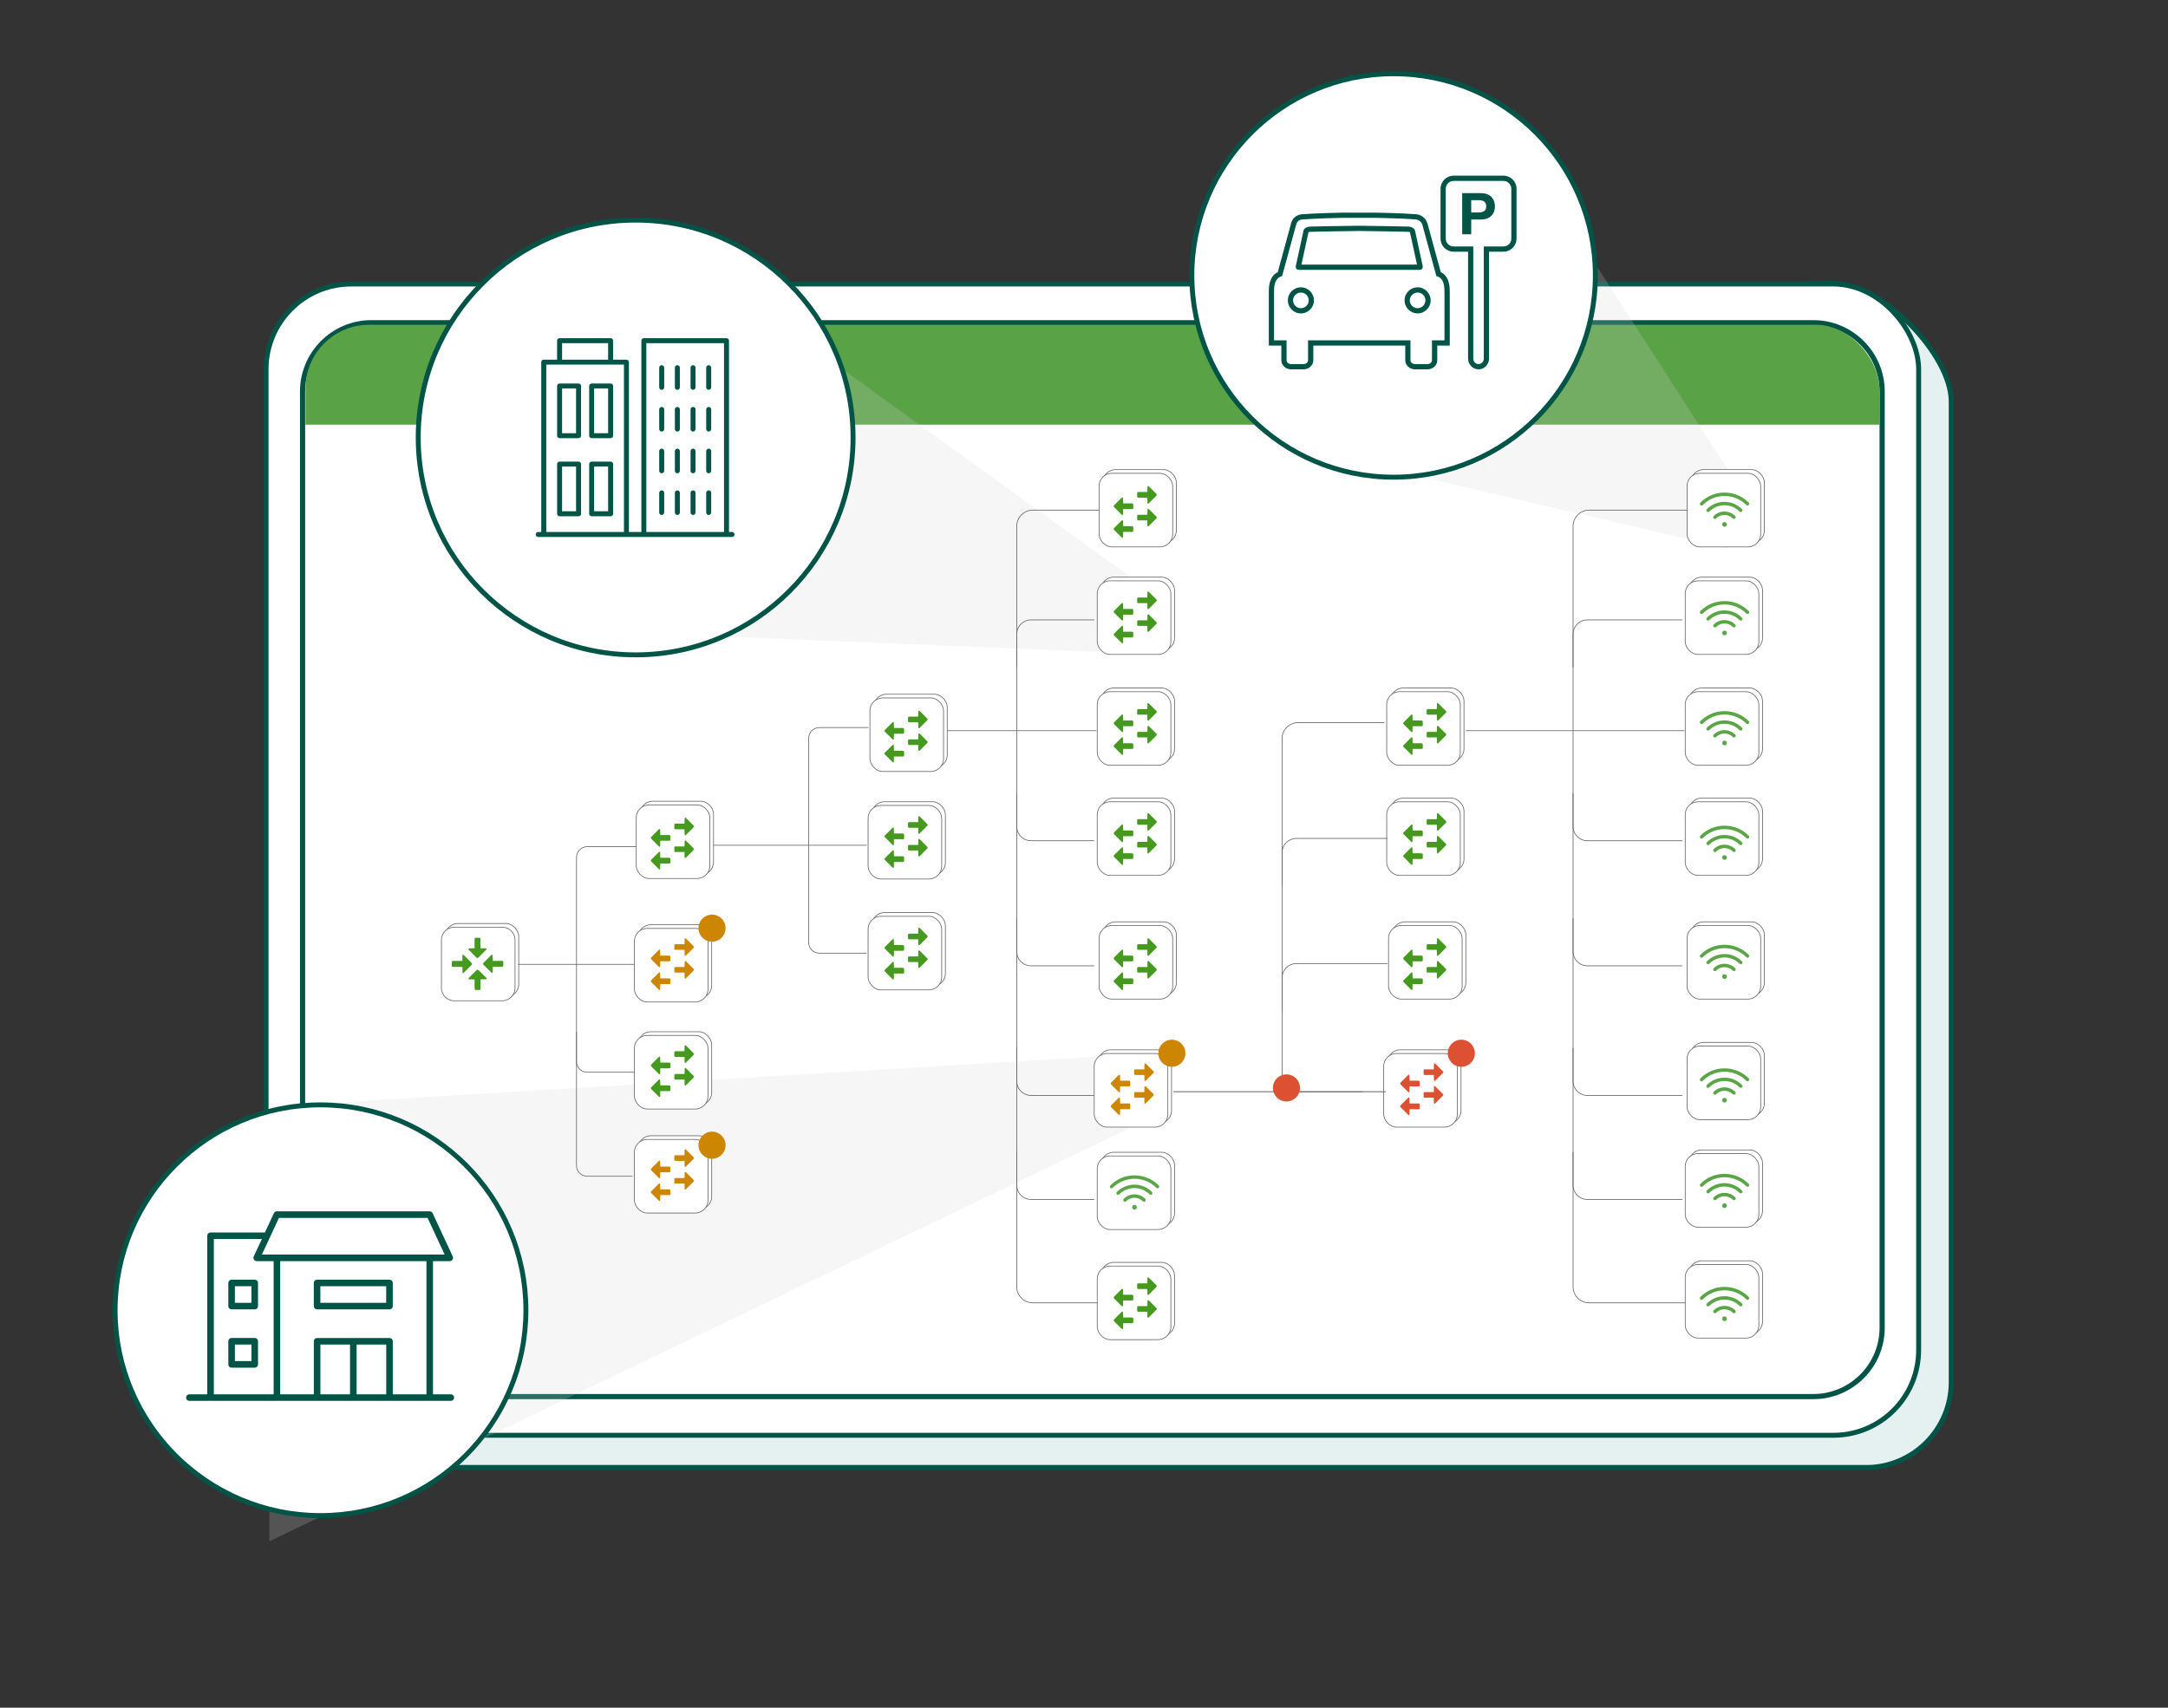 <?xml version="1.0" encoding="UTF-8"?> <svg xmlns="http://www.w3.org/2000/svg" xmlns:xlink="http://www.w3.org/1999/xlink" id="Layer_1" data-name="Layer 1" viewBox="0 0 660 520"><rect x="0" y="0" width="660" height="520" fill="#333333" stroke="none"/><defs><style> .cls-1 { fill: #d2d2d2; opacity: .21; } .cls-1, .cls-2, .cls-3, .cls-4, .cls-5, .cls-6, .cls-7, .cls-8 { stroke-width: 0px; } .cls-9 { clip-path: url(#clippath); } .cls-2, .cls-10, .cls-11 { fill: none; } .cls-12 { stroke-width: .27px; } .cls-12, .cls-13, .cls-14, .cls-15, .cls-11 { stroke-miterlimit: 10; } .cls-12, .cls-13, .cls-15 { fill: #fff; } .cls-12, .cls-13, .cls-11 { stroke: #666; } .cls-10 { stroke-linecap: round; stroke-linejoin: round; stroke-width: 2px; } .cls-10, .cls-14, .cls-15 { stroke: #025546; } .cls-13, .cls-11 { stroke-width: .22px; } .cls-14 { fill: #e5f1f1; } .cls-14, .cls-15 { stroke-width: 1.5px; } .cls-3 { fill: #5aa646; } .cls-4 { fill: #5aa246; } .cls-5 { fill: #44991e; } .cls-6 { fill: #cc8602; } .cls-7 { fill: #db5131; } .cls-8 { fill: #025546; } </style><clipPath id="clippath"><rect class="cls-2" x="93" y="98.89" width="479.1" height="324.74" rx="19.39" ry="19.39"></rect></clipPath></defs><path class="cls-14" d="m568.04,446.83H116.87c-14.34,0-35.63-21.18-35.63-35.51l9.67-289.08c0-14.34,11.62-25.96,25.96-25.96l441.6-9.98c14.34,0,35.53,21.61,35.53,35.95v298.64c0,14.34-11.62,25.96-25.96,25.96h0Z"></path><rect class="cls-15" x="81" y="86.48" width="503.09" height="350.56" rx="25.96" ry="25.96"></rect><path class="cls-8" d="m113.06,426.04c-11.99,0-21.74-9.75-21.74-21.74V119.22c0-11.99,9.75-21.74,21.74-21.74h438.97c11.99,0,21.74,9.75,21.74,21.74v285.08c0,11.99-9.75,21.74-21.74,21.74H113.06Zm0-326.97c-11.11,0-20.16,9.04-20.16,20.16v285.08c0,11.11,9.04,20.16,20.16,20.16h438.97c11.11,0,20.16-9.04,20.16-20.16V119.22c0-11.11-9.04-20.16-20.16-20.16H113.06Z"></path><g class="cls-9"><rect class="cls-4" x="90.24" y="95.41" width="484.7" height="33.9"></rect></g><polygon class="cls-1" points="346 321 82 336.93 82 469.32 345 343 346 321"></polygon><polygon class="cls-1" points="346 177 194.61 67.76 194.61 192.74 346 199 346 177"></polygon><polyline class="cls-1" points="526 143 454.62 32.2 413.51 140.74 526 167"></polyline><g><circle class="cls-15" cx="424.25" cy="83.88" r="61.42"></circle><g><path class="cls-8" d="m395.74,82.18h36.1c1.22,0,1.28-.51,1.28-1.13l-2.38-10.93c-.25-.62-.99-1.13-2.21-1.13,0,0-11.11-.25-14.75-.25s-14.72.25-14.72.25c-1.22,0-2,.54-2.21,1.13l-2.38,10.93c0,.63.06,1.13,1.28,1.13Zm2.61-11.46c.11-.06.33-.14.7-.14.15,0,11.14-.25,14.72-.25s14.61.25,14.72.25c.42,0,.65.08.74.14l2.15,9.86h-35.19l2.15-9.86Z"></path><path class="cls-8" d="m396.03,87.49c-2.19,0-3.97,1.78-3.97,3.97s1.78,3.97,3.97,3.97,3.97-1.78,3.97-3.97-1.78-3.97-3.97-3.97Zm0,6.35c-1.31,0-2.38-1.07-2.38-2.38s1.07-2.38,2.38-2.38,2.38,1.07,2.38,2.38-1.07,2.38-2.38,2.38Z"></path><path class="cls-8" d="m438.61,82.86l-4.05-14.83v-.04s-.03-.04-.03-.04c-.57-1.71-2.03-2.73-3.91-2.75-.53-.04-4.76-.32-11.34-.44h-10.94c-6.6.12-10.84.4-11.37.44-2.8.02-3.67,1.8-3.94,2.86l-4.04,14.81c-1.81.85-2.73,2.79-2.73,5.8v16.56h3.81v4.47c0,1.52,1.35,2.77,3,2.77h3.74c1.65,0,3-1.24,3-2.77v-4.47h27.99v4.47c0,1.52,1.35,2.77,3,2.77h3.74c1.65,0,3-1.24,3-2.77v-4.47h3.81v-16.56c0-3.01-.92-4.95-2.73-5.8Zm1.13,6.74v14.02h-3.81v6.07c0,.65-.63,1.17-1.4,1.17h-3.74c-.78,0-1.4-.52-1.4-1.17v-6.07h-31.18v6.07c0,.65-.63,1.17-1.4,1.17h-3.74c-.78,0-1.4-.52-1.4-1.17v-6.07h-3.81v-14.97c0-2.25.52-4.12,2.45-4.57l4.27-15.64c.3-1.17,1.1-1.66,2.45-1.66,0,0,4.26-.31,11.31-.44h0s10.91,0,10.91,0c7.04.12,11.31.44,11.31.44,1.36,0,2.14.73,2.45,1.66l4.27,15.64c1.94.45,2.45,2.32,2.45,4.57v.94Z"></path><path class="cls-8" d="m431.56,87.49c-2.19,0-3.97,1.78-3.97,3.97s1.78,3.97,3.97,3.97,3.97-1.78,3.97-3.97-1.78-3.97-3.97-3.97Zm0,6.35c-1.31,0-2.38-1.07-2.38-2.38s1.07-2.38,2.38-2.38,2.38,1.07,2.38,2.38-1.07,2.38-2.38,2.38Z"></path><path class="cls-8" d="m457.7,53.49h-15.17c-2.2,0-3.99,1.79-3.99,3.99v15.17c0,2.2,1.79,3.99,3.99,3.99h4.39v32.55c0,1.8,1.43,3.27,3.19,3.27s3.19-1.47,3.19-3.27v-32.55h4.39c2.2,0,3.99-1.79,3.99-3.99v-15.17c0-2.2-1.79-3.99-3.99-3.99Zm2.39,19.16c0,1.32-1.07,2.39-2.39,2.39h-5.99v34.15c0,.92-.72,1.67-1.6,1.67s-1.6-.75-1.6-1.67v-34.15h-5.99c-1.32,0-2.39-1.07-2.39-2.39v-15.17c0-1.32,1.07-2.39,2.39-2.39h15.17c1.32,0,2.39,1.07,2.39,2.39v15.17Z"></path><path class="cls-8" d="m454.09,60.02c-.35-.38-.8-.68-1.36-.89-.55-.22-1.21-.32-1.95-.32h-5.65v12.52h2.75v-4.49h2.89c.75,0,1.4-.11,1.95-.32.55-.22,1.01-.51,1.36-.89.35-.38.61-.81.77-1.29.16-.48.25-.98.25-1.51s-.08-1.03-.25-1.51c-.16-.48-.42-.91-.77-1.29Zm-1.83,3.75c-.12.25-.3.44-.53.57-.23.13-.48.23-.76.28-.28.05-.6.08-.95.08h-2.14v-3.75h2.14c.35,0,.67.02.95.07.28.05.54.14.76.28.23.14.4.33.53.58.12.25.18.56.18.95s-.06.7-.18.95Z"></path></g></g><g><circle class="cls-15" cx="97.57" cy="398.96" r="62.53"></circle><path id="lines-gray" class="cls-10" d="m118.58,425.56v-17.14h-22.04v17.14m11.02-17.14v17.14m-23.26-42.55v42.55m-20.2,0v-49.28h16.83m49.89,49.28v-42.55m-73.16,42.55h79.58m-.31-42.55l-6.12-13.16h-46.53l-6.12,13.16h58.77Zm-59.38,7.65h-7.04v7.04h7.04v-7.04Zm41.02,0h-22.04v7.04h22.04s0-7.04,0-7.04Zm-41.02,17.75h-7.04v7.04h7.04v-7.04Z"></path></g><g><circle class="cls-15" cx="193.51" cy="133.21" r="66.19"></circle><path class="cls-8" d="m222.86,161.99h-.93v-58.25c0-.42-.34-.76-.76-.76h-25.16c-.42,0-.76.34-.76.76v58.25h-3.79v-51.71c0-.42-.34-.76-.76-.76h-4.06v-5.79c0-.42-.34-.76-.76-.76h-15.53c-.42,0-.76.34-.76.76v5.79h-4.06c-.42,0-.76.34-.76.76v51.71h-.93c-.42,0-.76.34-.76.76s.34.76.76.76h59.01c.42,0,.76-.34.76-.76s-.34-.76-.76-.76Zm-26.1-57.5h23.65v57.5h-23.65v-57.5Zm-25.65,0h14.02v5.03h-14.02v-5.03Zm-4.81,6.54h23.65v50.96h-23.65v-50.96Z"></path><path class="cls-8" d="m176.13,116.78h-5.77c-.42,0-.76.34-.76.76v15.13c0,.42.34.76.76.76h5.77c.42,0,.76-.34.76-.76v-15.13c0-.42-.34-.76-.76-.76Zm-.76,15.13h-4.26v-13.62h4.26v13.62Z"></path><path class="cls-8" d="m185.89,116.78h-5.77c-.42,0-.76.34-.76.76v15.13c0,.42.34.76.76.76h5.77c.42,0,.76-.34.76-.76v-15.13c0-.42-.34-.76-.76-.76Zm-.76,15.13h-4.26v-13.62h4.26v13.62Z"></path><path class="cls-8" d="m176.13,140.55h-5.77c-.42,0-.76.34-.76.76v15.13c0,.42.34.76.76.76h5.77c.42,0,.76-.34.76-.76v-15.13c0-.42-.34-.76-.76-.76Zm-.76,15.13h-4.26v-13.62h4.26v13.62Z"></path><path class="cls-8" d="m185.89,140.55h-5.77c-.42,0-.76.34-.76.76v15.13c0,.42.34.76.76.76h5.77c.42,0,.76-.34.76-.76v-15.13c0-.42-.34-.76-.76-.76Zm-.76,15.13h-4.26v-13.62h4.26v13.62Z"></path><path class="cls-8" d="m201.44,123.91c-.42,0-.76.34-.76.76v5.98c0,.42.34.76.76.76s.76-.34.76-.76v-5.98c0-.42-.34-.76-.76-.76Z"></path><path class="cls-8" d="m201.44,136.61c-.42,0-.76.34-.76.76v5.98c0,.42.34.76.76.76s.76-.34.76-.76v-5.98c0-.42-.34-.76-.76-.76Z"></path><path class="cls-8" d="m201.44,149.31c-.42,0-.76.34-.76.76v5.98c0,.42.34.76.76.76s.76-.34.76-.76v-5.98c0-.42-.34-.76-.76-.76Z"></path><path class="cls-8" d="m206.21,123.91c-.42,0-.76.34-.76.76v5.98c0,.42.34.76.76.76s.76-.34.76-.76v-5.98c0-.42-.34-.76-.76-.76Z"></path><path class="cls-8" d="m206.21,136.61c-.42,0-.76.34-.76.76v5.98c0,.42.34.76.76.76s.76-.34.76-.76v-5.98c0-.42-.34-.76-.76-.76Z"></path><path class="cls-8" d="m206.21,149.31c-.42,0-.76.34-.76.76v5.98c0,.42.34.76.76.76s.76-.34.76-.76v-5.98c0-.42-.34-.76-.76-.76Z"></path><path class="cls-8" d="m210.98,123.91c-.42,0-.76.34-.76.76v5.98c0,.42.34.76.76.76s.76-.34.76-.76v-5.98c0-.42-.34-.76-.76-.76Z"></path><path class="cls-8" d="m210.98,136.61c-.42,0-.76.34-.76.76v5.98c0,.42.34.76.76.76s.76-.34.76-.76v-5.98c0-.42-.34-.76-.76-.76Z"></path><path class="cls-8" d="m210.98,149.31c-.42,0-.76.34-.76.76v5.98c0,.42.34.76.76.76s.76-.34.76-.76v-5.98c0-.42-.34-.76-.76-.76Z"></path><path class="cls-8" d="m215.75,123.91c-.42,0-.76.34-.76.76v5.98c0,.42.34.76.76.76s.76-.34.76-.76v-5.98c0-.42-.34-.76-.76-.76Z"></path><path class="cls-8" d="m201.44,111.2c-.42,0-.76.34-.76.76v5.98c0,.42.34.76.76.76s.76-.34.76-.76v-5.98c0-.42-.34-.76-.76-.76Z"></path><path class="cls-8" d="m206.21,111.2c-.42,0-.76.34-.76.76v5.98c0,.42.34.76.76.76s.76-.34.76-.76v-5.98c0-.42-.34-.76-.76-.76Z"></path><path class="cls-8" d="m210.98,111.2c-.42,0-.76.34-.76.76v5.98c0,.42.34.76.76.76s.76-.34.76-.76v-5.98c0-.42-.34-.76-.76-.76Z"></path><path class="cls-8" d="m215.75,111.2c-.42,0-.76.34-.76.76v5.98c0,.42.34.76.76.76s.76-.34.76-.76v-5.98c0-.42-.34-.76-.76-.76Z"></path><path class="cls-8" d="m215.75,136.61c-.42,0-.76.34-.76.76v5.98c0,.42.34.76.76.76s.76-.34.76-.76v-5.98c0-.42-.34-.76-.76-.76Z"></path><path class="cls-8" d="m215.75,149.31c-.42,0-.76.34-.76.76v5.98c0,.42.34.76.76.76s.76-.34.76-.76v-5.98c0-.42-.34-.76-.76-.76Z"></path></g><rect class="cls-13" x="135.5" y="281.2" width="22.41" height="22.41" rx="3.9" ry="3.9"></rect><path class="cls-13" d="m152.89,304.73h-14.61c-2.15,0-3.9-1.75-3.9-3.9v-14.61c0-2.15,1.75-3.9,3.9-3.9h14.61c2.15,0,3.9,1.75,3.9,3.9v14.61c0,2.15-1.75,3.9-3.9,3.9Z"></path><rect class="cls-13" x="194.81" y="243.97" width="22.41" height="22.41" rx="3.9" ry="3.9"></rect><rect class="cls-13" x="193.69" y="245.09" width="22.41" height="22.41" rx="3.9" ry="3.9"></rect><rect class="cls-13" x="194.25" y="281.58" width="22.41" height="22.41" rx="3.9" ry="3.9"></rect><rect class="cls-13" x="193.13" y="282.7" width="22.41" height="22.41" rx="3.9" ry="3.9"></rect><g><path class="cls-5" d="m145.65,295.37c-.12-.1-.41-.12-.53,0l-2.46,2.46c-.16.16-.03.38.23.38l1.58.02.02,2.9c0,.15.15.3.31.31h1.18c.15,0,.28-.13.31-.31v-2.92l1.6-.03c.26.03.39-.19.23-.35l-2.46-2.46Z"></path><path class="cls-5" d="m145.11,291.62c.12.12.38.09.49-.02l2.46-2.46c.16-.16.03-.38-.23-.38l-1.57-.02-.02-2.9c0-.15-.14-.29-.3-.3h-1.18c-.14.02-.27.15-.29.32v2.88s-1.6.04-1.6.04c-.26,0-.38.23-.23.38l2.46,2.46Z"></path><path class="cls-5" d="m143.61,293.24l-2.46-2.46c-.16-.16-.38-.03-.38.23l-.02,1.58-2.9.02c-.15,0-.3.15-.31.31v1.18c0,.15.13.28.31.31h2.92l.03,1.6c-.03.26.19.39.35.23l2.46-2.46c.1-.12.12-.41,0-.53Z"></path><path class="cls-5" d="m152.9,292.59h-2.88s-.04-1.6-.04-1.6c0-.26-.23-.38-.38-.23l-2.46,2.46c-.12.12-.09.38.02.49l2.46,2.46c.16.16.38.03.38-.23l.02-1.57,2.9-.02c.15,0,.29-.14.3-.3v-1.18c-.02-.14-.15-.27-.32-.29Z"></path></g><g><path class="cls-5" d="m203.8,254.26h-2.79s-.04-1.54-.04-1.54c0-.25-.22-.37-.37-.22l-2.38,2.38c-.11.11-.09.37.01.48l2.38,2.38c.16.16.37.03.37-.22l.02-1.52h2.81c.15-.01.28-.15.29-.3v-1.14c-.01-.13-.14-.26-.31-.28Z"></path><path class="cls-5" d="m203.8,261.19h-2.79s-.04-1.54-.04-1.54c0-.25-.22-.37-.37-.22l-2.38,2.38c-.11.11-.09.37.01.48l2.38,2.38c.16.16.37.03.37-.22l.02-1.52h2.81c.15-.01.28-.15.29-.3v-1.14c-.01-.13-.14-.26-.31-.28Z"></path><path class="cls-5" d="m205.58,252.51h2.81s.02,1.54.02,1.54c0,.25.22.38.37.22l2.38-2.38c.1-.1.13-.36.01-.48l-2.38-2.38c-.15-.15-.37-.03-.37.22l-.04,1.55h-2.79c-.17.01-.3.14-.31.27v1.14c0,.16.14.29.29.29Z"></path><path class="cls-5" d="m208.8,255.96c-.15-.15-.37-.03-.37.22l-.04,1.55h-2.79c-.17.01-.3.14-.31.27v1.14c0,.16.14.29.29.29h2.81s.02,1.54.02,1.54c0,.25.22.38.37.22l2.38-2.38c.1-.1.13-.36.01-.48l-2.38-2.38Z"></path></g><g><path class="cls-6" d="m203.8,290.98h-2.79s-.04-1.54-.04-1.54c0-.25-.22-.37-.37-.22l-2.38,2.38c-.11.11-.09.37.01.48l2.38,2.38c.16.16.37.03.37-.22l.02-1.52h2.81c.15-.01.28-.15.29-.3v-1.14c-.01-.13-.14-.26-.31-.28Z"></path><path class="cls-6" d="m203.8,297.91h-2.79s-.04-1.54-.04-1.54c0-.25-.22-.37-.37-.22l-2.38,2.38c-.11.11-.09.37.01.48l2.38,2.38c.16.16.37.03.37-.22l.02-1.52h2.81c.15-.01.28-.15.29-.3v-1.14c-.01-.13-.14-.26-.31-.28Z"></path><path class="cls-6" d="m205.58,289.23h2.81s.02,1.54.02,1.54c0,.25.22.38.37.22l2.38-2.38c.1-.1.13-.36.01-.48l-2.38-2.38c-.15-.15-.37-.03-.37.22l-.04,1.55h-2.79c-.17.01-.3.14-.31.27v1.14c0,.16.14.29.29.29Z"></path><path class="cls-6" d="m208.8,292.67c-.15-.15-.37-.03-.37.22l-.04,1.55h-2.79c-.17.01-.3.14-.31.27v1.14c0,.16.14.29.29.29h2.81s.02,1.54.02,1.54c0,.25.22.38.37.22l2.38-2.38c.1-.1.13-.36.01-.48l-2.38-2.38Z"></path></g><rect class="cls-13" x="194.25" y="314.16" width="22.41" height="22.41" rx="3.9" ry="3.9"></rect><rect class="cls-13" x="193.13" y="315.28" width="22.41" height="22.41" rx="3.9" ry="3.9"></rect><g><path class="cls-5" d="m203.8,323.56h-2.79s-.04-1.54-.04-1.54c0-.25-.22-.37-.37-.22l-2.38,2.38c-.11.11-.09.37.01.48l2.38,2.38c.16.16.37.03.37-.22l.02-1.52h2.81c.15-.01.28-.15.29-.3v-1.14c-.01-.13-.14-.26-.31-.28Z"></path><path class="cls-5" d="m203.8,330.5h-2.79s-.04-1.54-.04-1.54c0-.25-.22-.37-.37-.22l-2.38,2.38c-.11.11-.09.37.01.48l2.38,2.38c.16.16.37.03.37-.22l.02-1.52h2.81c.15-.01.28-.15.29-.3v-1.14c-.01-.13-.14-.26-.31-.28Z"></path><path class="cls-5" d="m205.58,321.81h2.81s.02,1.54.02,1.54c0,.25.22.38.37.22l2.38-2.38c.1-.1.13-.36.01-.48l-2.38-2.38c-.15-.15-.37-.03-.37.22l-.04,1.55h-2.79c-.17.01-.3.14-.31.27v1.14c0,.16.14.29.29.29Z"></path><path class="cls-5" d="m208.8,325.26c-.15-.15-.37-.03-.37.22l-.04,1.55h-2.79c-.17.01-.3.14-.31.27v1.14c0,.16.14.29.29.29h2.81s.02,1.54.02,1.54c0,.25.22.38.37.22l2.38-2.38c.1-.1.13-.36.01-.48l-2.38-2.38Z"></path></g><rect class="cls-13" x="194.25" y="345.83" width="22.41" height="22.41" rx="3.9" ry="3.9"></rect><rect class="cls-13" x="193.13" y="346.95" width="22.41" height="22.41" rx="3.9" ry="3.9"></rect><g><path class="cls-6" d="m203.8,355.23h-2.79s-.04-1.54-.04-1.54c0-.25-.22-.37-.37-.22l-2.38,2.38c-.11.11-.09.37.01.48l2.38,2.38c.16.16.37.03.37-.22l.02-1.52h2.81c.15-.01.28-.15.29-.3v-1.14c-.01-.13-.14-.26-.31-.28Z"></path><path class="cls-6" d="m203.8,362.16h-2.79s-.04-1.54-.04-1.54c0-.25-.22-.37-.37-.22l-2.38,2.38c-.11.11-.09.37.01.48l2.38,2.38c.16.16.37.03.37-.22l.02-1.52h2.81c.15-.01.28-.15.29-.3v-1.14c-.01-.13-.14-.26-.31-.28Z"></path><path class="cls-6" d="m205.58,353.48h2.81s.02,1.54.02,1.54c0,.25.22.38.37.22l2.38-2.38c.1-.1.13-.36.01-.48l-2.38-2.38c-.15-.15-.37-.03-.37.22l-.04,1.55h-2.79c-.17.01-.3.14-.31.27v1.14c0,.16.14.29.29.29Z"></path><path class="cls-6" d="m208.8,356.93c-.15-.15-.37-.03-.37.22l-.04,1.55h-2.79c-.17.01-.3.14-.31.27v1.14c0,.16.14.29.29.29h2.81s.02,1.54.02,1.54c0,.25.22.38.37.22l2.38-2.38c.1-.1.13-.36.01-.48l-2.38-2.38Z"></path></g><circle class="cls-6" cx="216.76" cy="282.62" r="4.13"></circle><rect class="cls-13" x="334.23" y="319.67" width="22.41" height="22.41" rx="3.9" ry="3.9"></rect><rect class="cls-13" x="333.11" y="320.79" width="22.41" height="22.41" rx="3.9" ry="3.9"></rect><g><path class="cls-6" d="m343.79,329.07h-2.79s-.04-1.54-.04-1.54c0-.25-.22-.37-.37-.22l-2.38,2.38c-.11.11-.09.37.01.48l2.38,2.38c.16.16.37.03.37-.22l.02-1.52h2.81c.15-.01.28-.15.29-.3v-1.14c-.01-.13-.14-.26-.31-.28Z"></path><path class="cls-6" d="m343.79,336h-2.79s-.04-1.54-.04-1.54c0-.25-.22-.37-.37-.22l-2.38,2.38c-.11.11-.09.37.01.48l2.38,2.38c.16.16.37.03.37-.22l.02-1.52h2.81c.15-.01.28-.15.29-.3v-1.14c-.01-.13-.14-.26-.31-.28Z"></path><path class="cls-6" d="m345.57,327.32h2.81s.02,1.54.02,1.54c0,.25.22.38.37.22l2.38-2.38c.1-.1.13-.36.01-.48l-2.38-2.38c-.15-.15-.37-.03-.37.22l-.04,1.55h-2.79c-.17.01-.3.14-.31.27v1.14c0,.16.14.29.29.29Z"></path><path class="cls-6" d="m348.78,330.77c-.15-.15-.37-.03-.37.22l-.04,1.55h-2.79c-.17.01-.3.14-.31.27v1.14c0,.16.14.29.29.29h2.81s.02,1.54.02,1.54c0,.25.22.38.37.22l2.38-2.38c.1-.1.13-.36.01-.48l-2.38-2.38Z"></path></g><circle class="cls-6" cx="356.75" cy="320.71" r="4.13"></circle><rect class="cls-13" x="265.95" y="211.39" width="22.41" height="22.41" rx="3.9" ry="3.9"></rect><rect class="cls-13" x="264.83" y="212.51" width="22.41" height="22.41" rx="3.9" ry="3.9"></rect><rect class="cls-13" x="265.39" y="244.13" width="22.41" height="22.41" rx="3.9" ry="3.9"></rect><rect class="cls-13" x="264.27" y="245.25" width="22.41" height="22.41" rx="3.9" ry="3.9"></rect><rect class="cls-13" x="265.39" y="277.88" width="22.41" height="22.41" rx="3.9" ry="3.9"></rect><rect class="cls-13" x="264.27" y="279.01" width="22.41" height="22.41" rx="3.9" ry="3.9"></rect><g><path class="cls-5" d="m274.94,221.67h-2.79s-.04-1.54-.04-1.54c0-.25-.22-.37-.37-.22l-2.38,2.38c-.11.11-.09.37.01.48l2.38,2.38c.16.16.37.03.37-.22l.02-1.52h2.81c.15-.01.28-.15.29-.3v-1.14c-.01-.13-.14-.26-.31-.28Z"></path><path class="cls-5" d="m274.94,228.6h-2.79s-.04-1.54-.04-1.54c0-.25-.22-.37-.37-.22l-2.38,2.38c-.11.11-.09.37.01.48l2.38,2.38c.16.16.37.03.37-.22l.02-1.52h2.81c.15-.01.28-.15.29-.3v-1.14c-.01-.13-.14-.26-.31-.28Z"></path><path class="cls-5" d="m276.72,219.92h2.81s.02,1.54.02,1.54c0,.25.22.38.37.22l2.38-2.38c.1-.1.13-.36.01-.48l-2.38-2.38c-.15-.15-.37-.03-.37.22l-.04,1.55h-2.79c-.17.01-.3.14-.31.27v1.14c0,.16.14.29.29.29Z"></path><path class="cls-5" d="m279.94,223.37c-.15-.15-.37-.03-.37.22l-.04,1.55h-2.79c-.17.01-.3.14-.31.27v1.14c0,.16.14.29.29.29h2.81s.02,1.54.02,1.54c0,.25.22.38.37.22l2.38-2.38c.1-.1.13-.36.01-.48l-2.38-2.38Z"></path></g><g><path class="cls-5" d="m274.94,253.8h-2.79s-.04-1.54-.04-1.54c0-.25-.22-.37-.37-.22l-2.38,2.38c-.11.11-.09.37.01.48l2.38,2.38c.16.16.37.03.37-.22l.02-1.52h2.81c.15-.01.28-.15.29-.3v-1.14c-.01-.13-.14-.26-.31-.28Z"></path><path class="cls-5" d="m274.94,260.73h-2.79s-.04-1.54-.04-1.54c0-.25-.22-.37-.37-.22l-2.38,2.38c-.11.11-.09.37.01.48l2.38,2.38c.16.16.37.03.37-.22l.02-1.52h2.81c.15-.01.28-.15.29-.3v-1.14c-.01-.13-.14-.26-.31-.28Z"></path><path class="cls-5" d="m276.72,252.05h2.81s.02,1.54.02,1.54c0,.25.22.38.37.22l2.38-2.38c.1-.1.13-.36.01-.48l-2.38-2.38c-.15-.15-.37-.03-.37.22l-.04,1.55h-2.79c-.17.01-.3.14-.31.27v1.14c0,.16.14.29.29.29Z"></path><path class="cls-5" d="m279.94,255.5c-.15-.15-.37-.03-.37.22l-.04,1.55h-2.79c-.17.01-.3.14-.31.27v1.14c0,.16.14.29.29.29h2.81s.02,1.54.02,1.54c0,.25.22.38.37.22l2.38-2.38c.1-.1.13-.36.01-.48l-2.38-2.38Z"></path></g><g><path class="cls-5" d="m274.94,287.76h-2.79s-.04-1.54-.04-1.54c0-.25-.22-.37-.37-.22l-2.38,2.38c-.11.11-.09.37.01.48l2.38,2.38c.16.16.37.03.37-.22l.02-1.52h2.81c.15-.01.28-.15.29-.3v-1.14c-.01-.13-.14-.26-.31-.28Z"></path><path class="cls-5" d="m274.94,294.7h-2.79s-.04-1.54-.04-1.54c0-.25-.22-.37-.37-.22l-2.38,2.38c-.11.11-.09.37.01.48l2.38,2.38c.16.16.37.03.37-.22l.02-1.52h2.81c.15-.01.28-.15.29-.3v-1.14c-.01-.13-.14-.26-.31-.28Z"></path><path class="cls-5" d="m276.72,286.01h2.81s.02,1.54.02,1.54c0,.25.22.38.37.22l2.38-2.38c.1-.1.13-.36.01-.48l-2.38-2.38c-.15-.15-.37-.03-.37.22l-.04,1.55h-2.79c-.17.01-.3.14-.31.27v1.14c0,.16.14.29.29.29Z"></path><path class="cls-5" d="m279.94,289.46c-.15-.15-.37-.03-.37.22l-.04,1.55h-2.79c-.17.01-.3.14-.31.27v1.14c0,.16.14.29.29.29h2.81s.02,1.54.02,1.54c0,.25.22.38.37.22l2.38-2.38c.1-.1.13-.36.01-.48l-2.38-2.38Z"></path></g><rect class="cls-13" x="335.71" y="143" width="22.41" height="22.41" rx="3.9" ry="3.9"></rect><rect class="cls-13" x="334.59" y="144.12" width="22.41" height="22.41" rx="3.9" ry="3.9"></rect><rect class="cls-13" x="335.15" y="175.74" width="22.41" height="22.41" rx="3.9" ry="3.9"></rect><rect class="cls-13" x="334.03" y="176.86" width="22.41" height="22.41" rx="3.9" ry="3.9"></rect><rect class="cls-13" x="335.15" y="209.5" width="22.41" height="22.41" rx="3.9" ry="3.9"></rect><rect class="cls-13" x="334.03" y="210.62" width="22.41" height="22.41" rx="3.9" ry="3.9"></rect><rect class="cls-13" x="335.15" y="243.02" width="22.41" height="22.41" rx="3.9" ry="3.9"></rect><rect class="cls-13" x="334.03" y="244.14" width="22.41" height="22.41" rx="3.9" ry="3.9"></rect><g><path class="cls-5" d="m344.7,153.28h-2.79s-.04-1.54-.04-1.54c0-.25-.22-.37-.37-.22l-2.38,2.38c-.11.11-.09.37.01.48l2.38,2.38c.16.16.37.03.37-.22l.02-1.52h2.81c.15-.01.28-.15.29-.3v-1.14c-.01-.13-.14-.26-.31-.28Z"></path><path class="cls-5" d="m344.7,160.22h-2.79s-.04-1.54-.04-1.54c0-.25-.22-.37-.37-.22l-2.38,2.38c-.11.11-.09.37.01.48l2.38,2.38c.16.16.37.03.37-.22l.02-1.52h2.81c.15-.01.28-.15.29-.3v-1.14c-.01-.13-.14-.26-.31-.28Z"></path><path class="cls-5" d="m346.48,151.53h2.81s.02,1.54.02,1.54c0,.25.22.38.37.22l2.38-2.38c.1-.1.13-.36.01-.48l-2.38-2.38c-.15-.15-.37-.03-.37.22l-.04,1.55h-2.79c-.17.01-.3.14-.31.27v1.14c0,.16.14.29.29.29Z"></path><path class="cls-5" d="m349.7,154.98c-.15-.15-.37-.03-.37.22l-.04,1.55h-2.79c-.17.01-.3.14-.31.27v1.14c0,.16.14.29.29.29h2.81s.02,1.54.02,1.54c0,.25.22.38.37.22l2.38-2.38c.1-.1.13-.36.01-.48l-2.38-2.38Z"></path></g><g><path class="cls-5" d="m344.7,185.41h-2.79s-.04-1.54-.04-1.54c0-.25-.22-.37-.37-.22l-2.38,2.38c-.11.11-.09.37.01.48l2.38,2.38c.16.16.37.03.37-.22l.02-1.52h2.81c.15-.01.28-.15.29-.3v-1.14c-.01-.13-.14-.26-.31-.28Z"></path><path class="cls-5" d="m344.7,192.35h-2.79s-.04-1.54-.04-1.54c0-.25-.22-.37-.37-.22l-2.38,2.38c-.11.11-.09.37.01.48l2.38,2.38c.16.16.37.03.37-.22l.02-1.52h2.81c.15-.01.28-.15.29-.3v-1.14c-.01-.13-.14-.26-.31-.28Z"></path><path class="cls-5" d="m346.48,183.66h2.81s.02,1.54.02,1.54c0,.25.22.38.37.22l2.38-2.38c.1-.1.13-.36.01-.48l-2.38-2.38c-.15-.15-.37-.03-.37.22l-.04,1.55h-2.79c-.17.01-.3.14-.31.27v1.14c0,.16.14.29.29.29Z"></path><path class="cls-5" d="m349.7,187.11c-.15-.15-.37-.03-.37.22l-.04,1.55h-2.79c-.17.01-.3.14-.31.27v1.14c0,.16.14.29.29.29h2.81s.02,1.54.02,1.54c0,.25.22.38.37.22l2.38-2.38c.1-.1.13-.36.01-.48l-2.38-2.38Z"></path></g><g><path class="cls-5" d="m344.7,219.38h-2.79s-.04-1.54-.04-1.54c0-.25-.22-.37-.37-.22l-2.38,2.38c-.11.11-.09.37.01.48l2.38,2.38c.16.16.37.03.37-.22l.02-1.52h2.81c.15-.01.28-.15.29-.3v-1.14c-.01-.13-.14-.26-.31-.28Z"></path><path class="cls-5" d="m344.7,226.31h-2.79s-.04-1.54-.04-1.54c0-.25-.22-.37-.37-.22l-2.38,2.38c-.11.11-.09.37.01.48l2.38,2.38c.16.16.37.03.37-.22l.02-1.52h2.81c.15-.01.28-.15.29-.3v-1.14c-.01-.13-.14-.26-.31-.28Z"></path><path class="cls-5" d="m346.48,217.63h2.81s.02,1.54.02,1.54c0,.25.22.38.37.22l2.38-2.38c.1-.1.13-.36.01-.48l-2.38-2.38c-.15-.15-.37-.03-.37.22l-.04,1.55h-2.79c-.17.01-.3.14-.31.27v1.14c0,.16.14.29.29.29Z"></path><path class="cls-5" d="m349.7,221.08c-.15-.15-.37-.03-.37.22l-.04,1.55h-2.79c-.17.01-.3.14-.31.27v1.14c0,.16.14.29.29.29h2.81s.02,1.54.02,1.54c0,.25.22.38.37.22l2.38-2.38c.1-.1.13-.36.01-.48l-2.38-2.38Z"></path></g><g><path class="cls-5" d="m344.7,252.88h-2.79s-.04-1.54-.04-1.54c0-.25-.22-.37-.37-.22l-2.38,2.38c-.11.11-.09.37.01.48l2.38,2.38c.16.16.37.03.37-.22l.02-1.52h2.81c.15-.01.28-.15.29-.3v-1.14c-.01-.13-.14-.26-.31-.28Z"></path><path class="cls-5" d="m344.7,259.81h-2.79s-.04-1.54-.04-1.54c0-.25-.22-.37-.37-.22l-2.38,2.38c-.11.11-.09.37.01.48l2.38,2.38c.16.16.37.03.37-.22l.02-1.52h2.81c.15-.01.28-.15.29-.3v-1.14c-.01-.13-.14-.26-.31-.28Z"></path><path class="cls-5" d="m346.48,251.13h2.81s.02,1.54.02,1.54c0,.25.22.38.37.22l2.38-2.38c.1-.1.13-.36.01-.48l-2.38-2.38c-.15-.15-.37-.03-.37.22l-.04,1.55h-2.79c-.17.01-.3.14-.31.27v1.14c0,.16.14.29.29.29Z"></path><path class="cls-5" d="m349.7,254.58c-.15-.15-.37-.03-.37.22l-.04,1.55h-2.79c-.17.01-.3.14-.31.27v1.14c0,.16.14.29.29.29h2.81s.02,1.54.02,1.54c0,.25.22.38.37.22l2.38-2.38c.1-.1.13-.36.01-.48l-2.38-2.38Z"></path></g><rect class="cls-13" x="335.71" y="280.69" width="22.41" height="22.41" rx="3.9" ry="3.9"></rect><rect class="cls-13" x="334.59" y="281.81" width="22.41" height="22.41" rx="3.9" ry="3.9"></rect><g><path class="cls-5" d="m344.7,290.98h-2.79s-.04-1.54-.04-1.54c0-.25-.22-.37-.37-.22l-2.38,2.38c-.11.11-.09.37.01.48l2.38,2.38c.16.16.37.03.37-.22l.02-1.52h2.81c.15-.01.28-.15.29-.3v-1.14c-.01-.13-.14-.26-.31-.28Z"></path><path class="cls-5" d="m344.7,297.91h-2.79s-.04-1.54-.04-1.54c0-.25-.22-.37-.37-.22l-2.38,2.38c-.11.11-.09.37.01.48l2.38,2.38c.16.16.37.03.37-.22l.02-1.52h2.81c.15-.01.28-.15.29-.3v-1.14c-.01-.13-.14-.26-.31-.28Z"></path><path class="cls-5" d="m346.48,289.23h2.81s.02,1.54.02,1.54c0,.25.22.38.37.22l2.38-2.38c.1-.1.13-.36.01-.48l-2.38-2.38c-.15-.15-.37-.03-.37.22l-.04,1.55h-2.79c-.17.01-.3.14-.31.27v1.14c0,.16.14.29.29.29Z"></path><path class="cls-5" d="m349.7,292.67c-.15-.15-.37-.03-.37.22l-.04,1.55h-2.79c-.17.01-.3.14-.31.27v1.14c0,.16.14.29.29.29h2.81s.02,1.54.02,1.54c0,.25.22.38.37.22l2.38-2.38c.1-.1.13-.36.01-.48l-2.38-2.38Z"></path></g><rect class="cls-13" x="422.36" y="319.67" width="22.41" height="22.41" rx="3.9" ry="3.9"></rect><rect class="cls-13" x="421.24" y="320.79" width="22.41" height="22.41" rx="3.9" ry="3.9"></rect><g><path class="cls-7" d="m431.91,329.07h-2.79s-.04-1.54-.04-1.54c0-.25-.22-.37-.37-.22l-2.38,2.38c-.11.11-.09.37.01.48l2.38,2.38c.16.16.37.03.37-.22l.02-1.52h2.81c.15-.01.28-.15.29-.3v-1.14c-.01-.13-.14-.26-.31-.28Z"></path><path class="cls-7" d="m431.91,336h-2.79s-.04-1.54-.04-1.54c0-.25-.22-.37-.37-.22l-2.38,2.38c-.11.11-.09.37.01.48l2.38,2.38c.16.16.37.03.37-.22l.02-1.52h2.81c.15-.01.28-.15.29-.3v-1.14c-.01-.13-.14-.26-.31-.28Z"></path><path class="cls-7" d="m433.69,327.32h2.81s.02,1.54.02,1.54c0,.25.22.38.37.22l2.38-2.38c.1-.1.13-.36.01-.48l-2.38-2.38c-.15-.15-.37-.03-.37.22l-.04,1.55h-2.79c-.17.01-.3.14-.31.27v1.14c0,.16.14.29.29.29Z"></path><path class="cls-7" d="m436.9,330.77c-.15-.15-.37-.03-.37.22l-.04,1.55h-2.79c-.17.01-.3.14-.31.27v1.14c0,.16.14.29.29.29h2.81s.02,1.54.02,1.54c0,.25.22.38.37.22l2.38-2.38c.1-.1.13-.36.01-.48l-2.38-2.38Z"></path></g><circle class="cls-7" cx="444.87" cy="320.71" r="4.13"></circle><rect class="cls-13" x="423.27" y="209.5" width="22.41" height="22.41" rx="3.9" ry="3.9"></rect><rect class="cls-13" x="422.15" y="210.62" width="22.41" height="22.41" rx="3.9" ry="3.9"></rect><rect class="cls-13" x="423.27" y="243.02" width="22.41" height="22.41" rx="3.9" ry="3.9"></rect><rect class="cls-13" x="422.15" y="244.14" width="22.41" height="22.41" rx="3.9" ry="3.9"></rect><g><path class="cls-5" d="m432.83,219.38h-2.79s-.04-1.54-.04-1.54c0-.25-.22-.37-.37-.22l-2.38,2.38c-.11.11-.09.37.01.48l2.38,2.38c.16.16.37.03.37-.22l.02-1.52h2.81c.15-.01.28-.15.29-.3v-1.14c-.01-.13-.14-.26-.31-.28Z"></path><path class="cls-5" d="m432.83,226.31h-2.79s-.04-1.54-.04-1.54c0-.25-.22-.37-.37-.22l-2.38,2.38c-.11.11-.09.37.01.48l2.38,2.38c.16.16.37.03.37-.22l.02-1.52h2.81c.15-.01.28-.15.29-.3v-1.14c-.01-.13-.14-.26-.31-.28Z"></path><path class="cls-5" d="m434.61,217.63h2.81s.02,1.54.02,1.54c0,.25.22.38.37.22l2.38-2.38c.1-.1.13-.36.01-.48l-2.38-2.38c-.15-.15-.37-.03-.37.22l-.04,1.55h-2.79c-.17.01-.3.14-.31.27v1.14c0,.16.14.29.29.29Z"></path><path class="cls-5" d="m437.82,221.08c-.15-.15-.37-.03-.37.22l-.04,1.55h-2.79c-.17.01-.3.14-.31.27v1.14c0,.16.14.29.29.29h2.81s.02,1.54.02,1.54c0,.25.22.38.37.22l2.38-2.38c.1-.1.13-.36.01-.48l-2.38-2.38Z"></path></g><g><path class="cls-5" d="m432.83,252.88h-2.79s-.04-1.54-.04-1.54c0-.25-.22-.37-.37-.22l-2.38,2.38c-.11.11-.09.37.01.48l2.38,2.38c.16.16.37.03.37-.22l.02-1.52h2.81c.15-.01.28-.15.29-.3v-1.14c-.01-.13-.14-.26-.31-.28Z"></path><path class="cls-5" d="m432.83,259.81h-2.79s-.04-1.54-.04-1.54c0-.25-.22-.37-.37-.22l-2.38,2.38c-.11.11-.09.37.01.48l2.38,2.38c.16.16.37.03.37-.22l.02-1.52h2.81c.15-.01.28-.15.29-.3v-1.14c-.01-.13-.14-.26-.31-.28Z"></path><path class="cls-5" d="m434.61,251.13h2.81s.02,1.54.02,1.54c0,.25.22.38.37.22l2.38-2.38c.1-.1.13-.36.01-.48l-2.38-2.38c-.15-.15-.37-.03-.37.22l-.04,1.55h-2.79c-.17.01-.3.14-.31.27v1.14c0,.16.14.29.29.29Z"></path><path class="cls-5" d="m437.82,254.58c-.15-.15-.37-.03-.37.22l-.04,1.55h-2.79c-.17.01-.3.14-.31.27v1.14c0,.16.14.29.29.29h2.81s.02,1.54.02,1.54c0,.25.22.38.37.22l2.38-2.38c.1-.1.13-.36.01-.48l-2.38-2.38Z"></path></g><rect class="cls-13" x="423.83" y="280.69" width="22.41" height="22.41" rx="3.9" ry="3.9"></rect><rect class="cls-13" x="422.71" y="281.81" width="22.41" height="22.41" rx="3.9" ry="3.9"></rect><g><path class="cls-5" d="m432.83,290.98h-2.79s-.04-1.54-.04-1.54c0-.25-.22-.37-.37-.22l-2.38,2.38c-.11.11-.09.37.01.48l2.38,2.38c.16.16.37.03.37-.22l.02-1.52h2.81c.15-.01.28-.15.29-.3v-1.14c-.01-.13-.14-.26-.31-.28Z"></path><path class="cls-5" d="m432.83,297.91h-2.79s-.04-1.54-.04-1.54c0-.25-.22-.37-.37-.22l-2.38,2.38c-.11.11-.09.37.01.48l2.38,2.38c.16.16.37.03.37-.22l.02-1.52h2.81c.15-.01.28-.15.29-.3v-1.14c-.01-.13-.14-.26-.31-.28Z"></path><path class="cls-5" d="m434.61,289.23h2.81s.02,1.54.02,1.54c0,.25.22.38.37.22l2.38-2.38c.1-.1.13-.36.01-.48l-2.38-2.38c-.15-.15-.37-.03-.37.22l-.04,1.55h-2.79c-.17.01-.3.14-.31.27v1.14c0,.16.14.29.29.29Z"></path><path class="cls-5" d="m437.82,292.67c-.15-.15-.37-.03-.37.22l-.04,1.55h-2.79c-.17.01-.3.14-.31.27v1.14c0,.16.14.29.29.29h2.81s.02,1.54.02,1.54c0,.25.22.38.37.22l2.38-2.38c.1-.1.13-.36.01-.48l-2.38-2.38Z"></path></g><rect class="cls-13" x="335.15" y="350.86" width="22.41" height="22.41" rx="3.9" ry="3.9"></rect><rect class="cls-13" x="334.03" y="351.98" width="22.41" height="22.41" rx="3.9" ry="3.9"></rect><rect class="cls-13" x="335.15" y="384.39" width="22.41" height="22.41" rx="3.9" ry="3.9"></rect><rect class="cls-13" x="334.03" y="385.51" width="22.41" height="22.41" rx="3.9" ry="3.9"></rect><g><path class="cls-5" d="m344.7,394.24h-2.79s-.04-1.54-.04-1.54c0-.25-.22-.37-.37-.22l-2.38,2.38c-.11.11-.09.37.01.48l2.38,2.38c.16.16.37.03.37-.22l.02-1.52h2.81c.15-.01.28-.15.29-.3v-1.14c-.01-.13-.14-.26-.31-.28Z"></path><path class="cls-5" d="m344.7,401.18h-2.79s-.04-1.54-.04-1.54c0-.25-.22-.37-.37-.22l-2.38,2.38c-.11.11-.09.37.01.48l2.38,2.38c.16.16.37.03.37-.22l.02-1.52h2.81c.15-.01.28-.15.29-.3v-1.14c-.01-.13-.14-.26-.31-.28Z"></path><path class="cls-5" d="m346.48,392.49h2.81s.02,1.54.02,1.54c0,.25.22.38.37.22l2.38-2.38c.1-.1.13-.36.01-.48l-2.38-2.38c-.15-.15-.37-.03-.37.22l-.04,1.55h-2.79c-.17.01-.3.14-.31.27v1.14c0,.16.14.29.29.29Z"></path><path class="cls-5" d="m349.7,395.94c-.15-.15-.37-.03-.37.22l-.04,1.55h-2.79c-.17.01-.3.14-.31.27v1.14c0,.16.14.29.29.29h2.81s.02,1.54.02,1.54c0,.25.22.38.37.22l2.38-2.38c.1-.1.13-.36.01-.48l-2.38-2.38Z"></path></g><rect class="cls-13" x="514.71" y="143" width="22.41" height="22.41" rx="3.9" ry="3.9"></rect><rect class="cls-13" x="513.59" y="144.12" width="22.41" height="22.41" rx="3.9" ry="3.9"></rect><rect class="cls-13" x="514.15" y="175.74" width="22.41" height="22.41" rx="3.9" ry="3.9"></rect><rect class="cls-13" x="513.03" y="176.86" width="22.41" height="22.41" rx="3.9" ry="3.9"></rect><rect class="cls-13" x="514.15" y="209.5" width="22.41" height="22.41" rx="3.9" ry="3.9"></rect><rect class="cls-13" x="513.03" y="210.62" width="22.41" height="22.41" rx="3.9" ry="3.9"></rect><rect class="cls-13" x="514.15" y="243.02" width="22.41" height="22.41" rx="3.9" ry="3.9"></rect><rect class="cls-13" x="513.03" y="244.14" width="22.41" height="22.41" rx="3.9" ry="3.9"></rect><rect class="cls-13" x="514.71" y="280.69" width="22.41" height="22.41" rx="3.9" ry="3.9"></rect><rect class="cls-13" x="513.59" y="281.81" width="22.41" height="22.41" rx="3.9" ry="3.9"></rect><rect class="cls-13" x="514.71" y="317.41" width="22.41" height="22.41" rx="3.9" ry="3.9"></rect><rect class="cls-13" x="513.59" y="318.53" width="22.41" height="22.41" rx="3.9" ry="3.9"></rect><rect class="cls-13" x="514.15" y="350.15" width="22.41" height="22.41" rx="3.9" ry="3.9"></rect><rect class="cls-13" x="513.03" y="351.27" width="22.41" height="22.41" rx="3.9" ry="3.9"></rect><rect class="cls-13" x="514.15" y="383.91" width="22.41" height="22.41" rx="3.9" ry="3.9"></rect><rect class="cls-13" x="513.03" y="385.03" width="22.41" height="22.41" rx="3.9" ry="3.9"></rect><circle class="cls-6" cx="216.76" cy="348.71" r="4.13"></circle><g><path class="cls-3" d="m350.31,363.82c-.13,0-.26-.05-.36-.15l-.02-.02c-2.53-2.53-6.66-2.52-9.2.02-.2.2-.53.2-.73,0-.2-.2-.2-.53,0-.73,2.95-2.95,7.73-2.96,10.66-.02l.02.02c.2.2.2.53,0,.73-.1.1-.23.15-.36.15Z"></path><path class="cls-3" d="m348.27,365.92c-.13,0-.26-.05-.36-.15-1.4-1.4-3.69-1.4-5.09,0-.2.2-.53.2-.73,0-.2-.2-.2-.53,0-.73,1.81-1.81,4.74-1.81,6.55,0,.2.2.2.53,0,.73-.1.1-.23.15-.36.15Z"></path><path class="cls-3" d="m338.38,361.83c-.13,0-.26-.05-.36-.15-.2-.2-.2-.53,0-.73,1.96-1.97,4.56-3.05,7.34-3.06h.01c2.77,0,5.38,1.08,7.35,3.03l.03.03c.2.2.2.53,0,.73-.2.2-.53.2-.73,0l-.02-.02c-3.67-3.64-9.61-3.63-13.24.02-.1.1-.23.15-.37.15Z"></path><circle class="cls-3" cx="345.37" cy="367.59" r=".71"></circle></g><g><path class="cls-3" d="m529.93,155.91c-.13,0-.26-.05-.36-.15l-.02-.02c-2.53-2.53-6.66-2.52-9.2.02-.2.2-.53.2-.73,0-.2-.2-.2-.53,0-.73,2.95-2.95,7.73-2.96,10.66-.02l.02.02c.2.2.2.53,0,.73-.1.1-.23.15-.36.15Z"></path><path class="cls-3" d="m527.88,158c-.13,0-.26-.05-.36-.15-1.4-1.4-3.69-1.4-5.09,0-.2.2-.53.2-.73,0-.2-.2-.2-.53,0-.73,1.81-1.81,4.74-1.81,6.55,0,.2.2.2.53,0,.73-.1.1-.23.15-.36.15Z"></path><path class="cls-3" d="m518,153.92c-.13,0-.26-.05-.36-.15-.2-.2-.2-.53,0-.73,1.96-1.97,4.56-3.05,7.34-3.06h.01c2.77,0,5.38,1.08,7.35,3.03l.03.03c.2.2.2.53,0,.73-.2.2-.53.2-.73,0l-.02-.02c-3.67-3.64-9.61-3.63-13.24.02-.1.1-.23.15-.37.15Z"></path><circle class="cls-3" cx="524.99" cy="159.68" r=".71"></circle></g><g><path class="cls-3" d="m529.93,188.96c-.13,0-.26-.05-.36-.15l-.02-.02c-2.53-2.53-6.66-2.52-9.2.02-.2.2-.53.2-.73,0-.2-.2-.2-.53,0-.73,2.95-2.95,7.73-2.96,10.66-.02l.02.02c.2.2.2.53,0,.73-.1.1-.23.15-.36.15Z"></path><path class="cls-3" d="m527.88,191.05c-.13,0-.26-.05-.36-.15-1.4-1.4-3.69-1.4-5.09,0-.2.2-.53.2-.73,0-.2-.2-.2-.53,0-.73,1.81-1.81,4.74-1.81,6.55,0,.2.2.2.53,0,.73-.1.1-.23.15-.36.15Z"></path><path class="cls-3" d="m518,186.96c-.13,0-.26-.05-.36-.15-.2-.2-.2-.53,0-.73,1.96-1.97,4.56-3.05,7.34-3.06h.01c2.77,0,5.38,1.08,7.35,3.03l.03.03c.2.2.2.53,0,.73-.2.2-.53.2-.73,0l-.02-.02c-3.67-3.64-9.61-3.63-13.24.02-.1.1-.23.15-.37.15Z"></path><circle class="cls-3" cx="524.99" cy="192.73" r=".71"></circle></g><g><path class="cls-3" d="m529.93,222.46c-.13,0-.26-.05-.36-.15l-.02-.02c-2.53-2.53-6.66-2.52-9.2.02-.2.2-.53.2-.73,0-.2-.2-.2-.53,0-.73,2.95-2.95,7.73-2.96,10.66-.02l.02.02c.2.2.2.53,0,.73-.1.1-.23.15-.36.15Z"></path><path class="cls-3" d="m527.88,224.56c-.13,0-.26-.05-.36-.15-1.4-1.4-3.69-1.4-5.09,0-.2.2-.53.2-.73,0-.2-.2-.2-.53,0-.73,1.81-1.81,4.74-1.81,6.55,0,.2.2.2.53,0,.73-.1.1-.23.15-.36.15Z"></path><path class="cls-3" d="m518,220.47c-.13,0-.26-.05-.36-.15-.2-.2-.2-.53,0-.73,1.96-1.97,4.56-3.05,7.34-3.06h.01c2.77,0,5.38,1.08,7.35,3.03l.03.03c.2.2.2.53,0,.73-.2.2-.53.2-.73,0l-.02-.02c-3.67-3.64-9.61-3.63-13.24.02-.1.1-.23.15-.37.15Z"></path><circle class="cls-3" cx="524.99" cy="226.23" r=".71"></circle></g><g><path class="cls-3" d="m529.93,257.34c-.13,0-.26-.05-.36-.15l-.02-.02c-2.53-2.53-6.66-2.52-9.2.02-.2.2-.53.2-.73,0-.2-.2-.2-.53,0-.73,2.95-2.95,7.73-2.96,10.66-.02l.02.02c.2.2.2.53,0,.73-.1.1-.23.15-.36.15Z"></path><path class="cls-3" d="m527.88,259.44c-.13,0-.26-.05-.36-.15-1.4-1.4-3.69-1.4-5.09,0-.2.2-.53.2-.73,0-.2-.2-.2-.53,0-.73,1.81-1.81,4.74-1.81,6.55,0,.2.2.2.53,0,.73-.1.1-.23.15-.36.15Z"></path><path class="cls-3" d="m518,255.35c-.13,0-.26-.05-.36-.15-.2-.2-.2-.53,0-.73,1.96-1.97,4.56-3.05,7.34-3.06h.01c2.77,0,5.38,1.08,7.35,3.03l.03.03c.2.2.2.53,0,.73-.2.2-.53.2-.73,0l-.02-.02c-3.67-3.64-9.61-3.63-13.24.02-.1.1-.23.15-.37.15Z"></path><circle class="cls-3" cx="524.99" cy="261.11" r=".71"></circle></g><g><path class="cls-3" d="m529.93,293.6c-.13,0-.26-.05-.36-.15l-.02-.02c-2.53-2.53-6.66-2.52-9.2.02-.2.2-.53.2-.73,0-.2-.2-.2-.53,0-.73,2.95-2.95,7.73-2.96,10.66-.02l.02.02c.2.2.2.53,0,.73-.1.1-.23.15-.36.15Z"></path><path class="cls-3" d="m527.88,295.7c-.13,0-.26-.05-.36-.15-1.4-1.4-3.69-1.4-5.09,0-.2.2-.53.2-.73,0-.2-.2-.2-.53,0-.73,1.81-1.81,4.74-1.81,6.55,0,.2.2.2.53,0,.73-.1.1-.23.15-.36.15Z"></path><path class="cls-3" d="m518,291.61c-.13,0-.26-.05-.36-.15-.2-.2-.2-.53,0-.73,1.96-1.97,4.56-3.05,7.34-3.06h.01c2.77,0,5.38,1.08,7.35,3.03l.03.03c.2.2.2.53,0,.73-.2.2-.53.2-.73,0l-.02-.02c-3.67-3.64-9.61-3.63-13.24.02-.1.1-.23.15-.37.15Z"></path><circle class="cls-3" cx="524.99" cy="297.37" r=".71"></circle></g><g><path class="cls-3" d="m529.93,331.24c-.13,0-.26-.05-.36-.15l-.02-.02c-2.53-2.53-6.66-2.52-9.2.02-.2.2-.53.2-.73,0-.2-.2-.2-.53,0-.73,2.95-2.95,7.73-2.96,10.66-.02l.02.02c.2.2.2.53,0,.73-.1.1-.23.15-.36.15Z"></path><path class="cls-3" d="m527.88,333.33c-.13,0-.26-.05-.36-.15-1.4-1.4-3.69-1.4-5.09,0-.2.2-.53.2-.73,0-.2-.2-.2-.53,0-.73,1.81-1.81,4.74-1.81,6.55,0,.2.2.2.53,0,.73-.1.1-.23.15-.36.15Z"></path><path class="cls-3" d="m518,329.24c-.13,0-.26-.05-.36-.15-.2-.2-.2-.53,0-.73,1.96-1.97,4.56-3.05,7.34-3.06h.01c2.77,0,5.38,1.08,7.35,3.03l.03.03c.2.2.2.53,0,.73-.2.2-.53.2-.73,0l-.02-.02c-3.67-3.64-9.61-3.63-13.24.02-.1.1-.23.15-.37.15Z"></path><circle class="cls-3" cx="524.99" cy="335.01" r=".71"></circle></g><g><path class="cls-3" d="m529.93,363.37c-.13,0-.26-.05-.36-.15l-.02-.02c-2.53-2.53-6.66-2.52-9.2.02-.2.2-.53.2-.73,0-.2-.2-.2-.53,0-.73,2.95-2.95,7.73-2.96,10.66-.02l.02.02c.2.2.2.53,0,.73-.1.1-.23.15-.36.15Z"></path><path class="cls-3" d="m527.88,365.46c-.13,0-.26-.05-.36-.15-1.4-1.4-3.69-1.4-5.09,0-.2.2-.53.2-.73,0-.2-.2-.2-.53,0-.73,1.81-1.81,4.74-1.81,6.55,0,.2.2.2.53,0,.73-.1.1-.23.15-.36.15Z"></path><path class="cls-3" d="m518,361.37c-.13,0-.26-.05-.36-.15-.2-.2-.2-.53,0-.73,1.96-1.97,4.56-3.05,7.34-3.06h.01c2.77,0,5.38,1.08,7.35,3.03l.03.03c.2.2.2.53,0,.73-.2.2-.53.2-.73,0l-.02-.02c-3.67-3.64-9.61-3.63-13.24.02-.1.1-.23.15-.37.15Z"></path><circle class="cls-3" cx="524.99" cy="367.13" r=".71"></circle></g><g><path class="cls-3" d="m529.93,397.79c-.13,0-.26-.05-.36-.15l-.02-.02c-2.53-2.53-6.66-2.52-9.2.02-.2.2-.53.2-.73,0-.2-.2-.2-.53,0-.73,2.95-2.95,7.73-2.96,10.66-.02l.02.02c.2.2.2.53,0,.73-.1.1-.23.15-.36.15Z"></path><path class="cls-3" d="m527.88,399.88c-.13,0-.26-.05-.36-.15-1.4-1.4-3.69-1.4-5.09,0-.2.2-.53.2-.73,0-.2-.2-.2-.53,0-.73,1.81-1.81,4.74-1.81,6.55,0,.2.2.2.53,0,.73-.1.1-.23.15-.36.15Z"></path><path class="cls-3" d="m518,395.79c-.13,0-.26-.05-.36-.15-.2-.2-.2-.53,0-.73,1.96-1.97,4.56-3.05,7.34-3.06h.01c2.77,0,5.38,1.08,7.35,3.03l.03.03c.2.2.2.53,0,.73-.2.2-.53.2-.73,0l-.02-.02c-3.67-3.64-9.61-3.63-13.24.02-.1.1-.23.15-.37.15Z"></path><circle class="cls-3" cx="524.99" cy="401.56" r=".71"></circle></g><path class="cls-13" d="m175.5,293.64h-17.79,17.79Z"></path><path class="cls-11" d="m193.69,257.8h-14.9c-1.81,0-3.29,1.47-3.29,3.29v62.17c0,1.79,1.45,3.23,3.23,3.23h14.4"></path><line class="cls-11" x1="175.5" y1="293.64" x2="193.13" y2="293.64"></line><path class="cls-13" d="m246.18,257.38h-28.96,28.96Z"></path><path class="cls-13" d="m333.8,222.49h-45.44,45.44Z"></path><path class="cls-12" d="m421.92,332.42h-64.71,64.71Z"></path><path class="cls-11" d="m264.37,221.54h-14.9c-1.81,0-3.29,1.47-3.29,3.29v62.17c0,1.79,1.45,3.23,3.23,3.23h14.4"></path><line class="cls-11" x1="246.18" y1="257.38" x2="263.81" y2="257.38"></line><path class="cls-11" d="m175.5,314.16v40.74c0,1.8,1.46,3.26,3.26,3.26h13.84"></path><path class="cls-11" d="m334.59,155.33h-20.17c-2.7,0-4.89,2.19-4.89,4.89v231.6c0,2.7,2.19,4.89,4.89,4.89h19.61"></path><path class="cls-11" d="m421.46,220.04h-26.27c-2.7,0-4.89,2.19-4.89,4.89v102.63c0,2.7,2.19,4.89,4.89,4.89h19.61"></path><path class="cls-11" d="m309.53,241.54v10.1c0,2.41,1.95,4.36,4.36,4.36h19.23"></path><path class="cls-11" d="m309.53,203.21v-10.1c0-2.41,1.95-4.36,4.36-4.36h19.23"></path><path class="cls-11" d="m390.31,269.76v-10.1c0-2.41,1.95-4.36,4.36-4.36h27.72"></path><path class="cls-11" d="m390.31,307.86v-10.1c0-2.41,1.95-4.36,4.36-4.36h27.72"></path><path class="cls-11" d="m309.53,279.63v10.1c0,2.41,1.95,4.36,4.36,4.36h19.23"></path><path class="cls-11" d="m309.53,319.1v10.1c0,2.41,1.95,4.36,4.36,4.36h19.23"></path><path class="cls-11" d="m309.53,350.77v10.1c0,2.41,1.95,4.36,4.36,4.36h19.23"></path><path class="cls-13" d="m512.8,222.49h-66.55,66.55Z"></path><path class="cls-11" d="m513.59,155.33h-29.81c-2.7,0-4.89,2.19-4.89,4.89v231.6c0,2.7,2.19,4.89,4.89,4.89h29.25"></path><path class="cls-11" d="m478.89,241.54v10.1c0,2.41,1.95,4.36,4.36,4.36h28.87"></path><path class="cls-11" d="m478.89,203.21v-10.1c0-2.41,1.95-4.36,4.36-4.36h28.87"></path><path class="cls-11" d="m478.89,279.63v10.1c0,2.41,1.95,4.36,4.36,4.36h28.87"></path><path class="cls-11" d="m478.89,319.1v10.1c0,2.41,1.95,4.36,4.36,4.36h28.87"></path><path class="cls-11" d="m478.89,350.77v10.1c0,2.41,1.95,4.36,4.36,4.36h28.87"></path><circle class="cls-7" cx="391.63" cy="331.27" r="4.13"></circle></svg> 